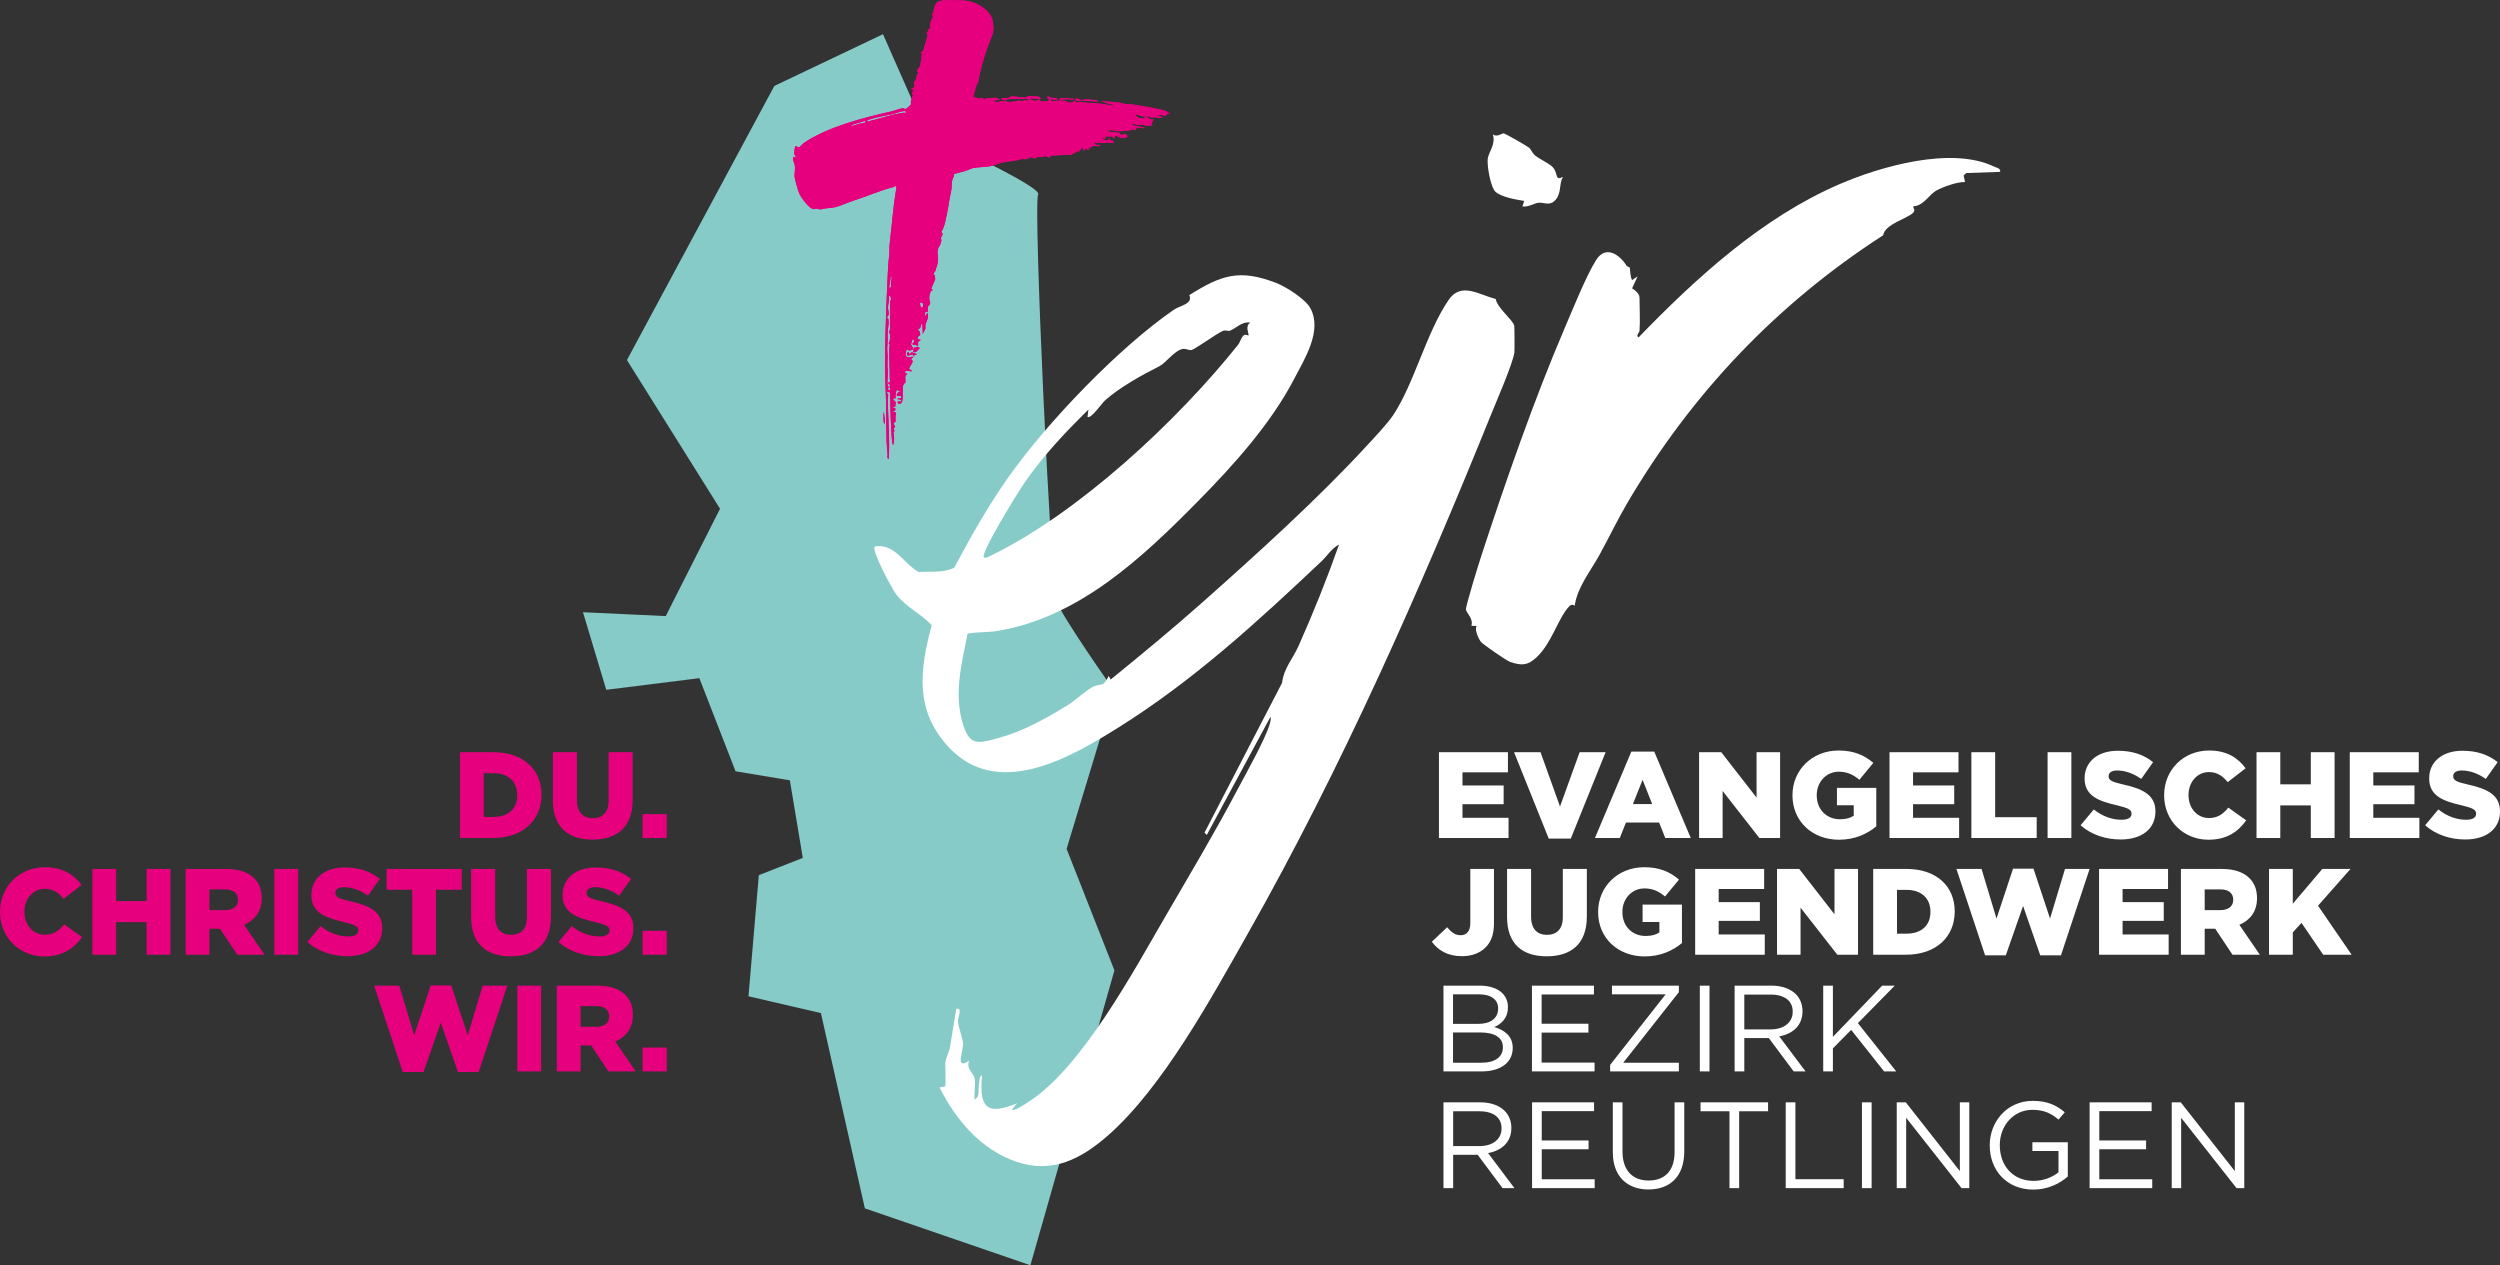 <?xml version="1.0" encoding="UTF-8"?>
<svg id="Ebene_2" data-name="Ebene 2" xmlns="http://www.w3.org/2000/svg" viewBox="0 0 428.433 216.83">
  <rect x="0" y="0" width="428.433" height="216.83" fill="#333333" stroke="none"/>
  <defs>
    <style>
      .cls-1 {
        fill: #fff;
      }

      .cls-2 {
        fill: #86cbc8;
      }

      .cls-3 {
        fill: #e6007e;
      }
    </style>
  </defs>
  <g id="Ebene_1-2" data-name="Ebene 1">
    <path class="cls-2" d="M132.703,14.725l18.615-8.864,7.534,17.064s19.945,9.086,19.059,10.415c-.887,1.33,2.216,66.925,3.102,69.584.887,2.659,9.972,15.512,9.972,15.512l-8.199,27.036,8.199,20.831-14.404,50.527-28.366-9.751-7.534-33.463-12.41-2.88,1.773-20.758,7.534-2.954-2.216-13.297-9.307-1.551-6.205-15.956-15.956,1.995-3.989-13.297,14.183.665,9.307-18.393-15.955-25.485,25.263-46.981h0Z"/>
    <path class="cls-3" d="M196.155,21.88c-.103.231-.194.091-.308.077-.35-.042-.695-.113-1.052-.088l-.183.441c-.404-.299-.554-.022-.829,0-.566.045-1.487.201-1.972.179-.596-.026-1.244-.299-1.892-.153-.047.189-.087.195.112.232.638.119,1.106-.094,1.82.251.217.105.279.326.352.352.16.057.387-.333.673-.221.984.651-.377.733-.858.63-.312-.066-1.057-.732-1.008.112-.345.037-.198-.226-.408-.29-.231-.07-.962-.013-1.21.026-.36.058.269.222.032.373-.218-.181-.378-.131-.539.103l1.004.196.004-.312.274-.051-.058.302c.285-.013.829.066.743.456-1.07-.166-2.221.151-3.308-.122-.093.241.205.406.393.459.199.057.66-.131.513.237l-1.157-.1c-.268.318-.878.341-.746.773l-.511-.307-.302.461-.134-.606-.365.253c-.018.081-.278.363-.348.402-.173.099-.279-.051-.361-.017-.078.033-.1.214-.214.219-.139.006-.731.366-.731.366l-.941.031-2.564.124-.183.292c-.303.086-.447-.219-.733-.212-.125.003-.289.121-.44.131-.279.019-.86-.029-1.087.044-.147.047-.092.267-.125.293-.037.03-.566-.293-.917-.26-.183.018-.439.274-.661.312-.285.049-.835-.082-1.086.047-.136.07-.637.181-.769.175-.258-.012-1.758.3-2.133.333-.474.041-1.581.527-2.18.648-.916.185-2.182.139-3.005.33-.322.075-.975.398-1.178.454-.691.188-1.381.374-2.075.555.036.42-.251.742-.316,1.047-.124.58-.062,1.375-.195,1.928-.071.297-.228,1.042-.249,1.195-.165,1.21-.755,4.282-.94,4.676-.089.189-.212.542-.223.628-.016.12-.262.231-.247.45.01.134.2.255.202.385.003.18-.261.489-.291.684-.023.155.119.253.07.485-.063.3-.234.764-.234.764l-.292.41-.136.831c.203.901.12,1.849-.234,2.695,0,0-.131.685-.326.679l-.101.431.294.115c-.199.215.018.426-.007.572-.03.173-.6,1.449-.6,1.449-.206.377.198.332.111.538-.039.085-.163-.021-.223.083-.214.374-.342.909-.313,1.323.04.584.432.809-.193,1.264.007.123-.107,1.076-.107,1.076l-.222-.13c-.261.008-.289.668-.062.803l.147-.491c.241-.013.217.135.22.327.016,1.026-.59,1.259-.434,2.264l-.468.922-.072-1.785c-.399.159-.111.888-.706.957l-.021.098c.244.178.444.7.334.986-.027.071-.218.023-.312.206-.367.71.356.466.379.502.009.244-.304.251-.377.416-.08.181.057.532-.058.749-.199.024-.217-.219-.332-.258-.128-.044-.342.219-.631-.139.315-.434.523-.402.075-.921-.033.253-.284.807-.276,1.027.008.225.445.436.224.88-.398.102-.651.291-.921-.116-.283.602-.524,1.428.393,1.425.218,0,.438-.196.696-.066l-.369.294c-.09.211.258.203.234.459-.051.54-.62.81-.596,1.396l.403.078-.06.3c-.16-.154-.935-.254-1.026-.032l.026.36.319-.043c.051.34-.259.216-.298.407-.067.336.046.964-.021,1.241-.014.056-.168.018-.222.098-.501.753.084,2.628-.459,3.302-.332.411-.827-.029-.558-.245.031-.024.615.106.55-.153-.086-.344-.556-.019-.662-.339l.632-.034c.169-.616-.364-.336-.745-.456-.009-.568.328-.539.677-.805-.354.012-.593-.034-.732-.403.61-.496-.281.163-.138,1.634l-.534.11.57.578-.113.812c-.539-.192-.37.374.06.22l-.079.449-.328.045c.046.209.437.208.466.253.04.064-.19,1.264.011,1.512l-.355.236c-.099.405.219.541.216.578-.029.336-.514.389-.061.812l-.247.163c.135.754.219,1.484-.01,2.233-.151-.052-.158-.392-.178-.533-.115-.777-.152-1.926-.199-2.745-.105-1.847-.097-3.705-.164-5.554-.018-.213-.427-.398-.52-.176-.065.156.185.308.199.474.017.199-.089.397-.087.582.024,2.025.171,4.161.214,6.224.029,1.388.064,2.804-.055,4.18-.353-.2-.155-.516-.185-.79-.357-3.329-.141-6.78-.297-10.094-.318-6.779.018-14.116.332-20.985.015-.339.141-2.474.227-2.852.092-.409.027-1.395.069-1.885.104-1.222.275-2.421.399-3.678.118-1.199.235-2.417.393-3.66.116-.905.288-1.814.41-2.719l-.106-.189c-.102.059-.187.161-.306.191-2.583.652-4.644,1.627-7.102,2.404-.884.279-2.209.894-2.948,1.062-.599.136-1.492.175-2.154.3-.137.026-.266.093-.404.112,0,0-.416-.11-.662-.156-.234-.044-.384.153-.614.085-.822-.243-2.057-1.972-2.403-2.751-.2-.449-.815-2.665-.782-3.005.041-.436.107-1.284.053-1.737-.034-.282-.548-1.297-.203-1.471.026-.013.115.099.159.102.504.04-.031-.354-.05-.575-.015-.178.05-1.549.345-1.37.487.616.912-.257,1.306-.527,3.995-2.728,10.248-4.348,14.946-5.391.505-.112,1.544-.533,1.993-.548.207-.007.375.148.5.113.099-.028.862-.652.889-.768.05-.207-.037-.436.006-.627.084-.366.567-1.063.153-1.323l.294-.457-.367-.238c.052-.193.43-.185.478-.292.134-.297-.063-.626-.027-.835.022-.132.318-.417.397-.665.074-.229.012-.427.057-.571.097-.306.527-.363.007-.756l.525-.716c.061-.233.179-.821.246-1.107.023-.097.122-1.037.118-1.1-.006-.103-.28-.071-.16-.254.415-.058.509-.709.635-1.129.091-.305.525-1.706.532-1.881.01-.22-.522-.464.104-.543l.027-.4.343-.201c-.075-.426-.081-.891.144-1.282,0,0-.021-.325.139-.182.079-.341.182-.674-.012-.993l.178-.121s.245-1.684.801-1.915c.374-.154,1.142-.314,1.142-.314.51.051,1.818.05,2.255.047,1.293-.008,2.359.13,3.51.733,1.169.613,2.306,1.567,2.527,2.919.333,2.04-.21,2.4-.836,4.187-.688,1.964-1.399,4.234-1.671,6.193-.305.232-.898,2.527-.8,2.624.327-.098.547.118.83.144.196.018.437-.135.661-.064.158.05.214.244.364.285.052.014.063-.159.23-.187.156-.026,1.71-.153,1.798-.133.139.033.343.315.651.212-.217.287-.666.189-.981.226-.081.265-.029.161.113.228.535.252.508-.012.998-.069.469-.054,1.069.127,1.568.126.458,0,1.378-.244,1.754-.231.129.004.254.149.356.155.098.006.132-.229.284-.251.217-.031.514.116.744.129.061-.559-.603-.299-.855-.296-.856.011-2.029-.113-2.827.071-.143.033-.163.209-.227.197-.068-.012-.449-.173-.573-.222-.156-.062-.187.036-.114-.226.317.004.885.05,1.174-.007.218-.043.337-.251.516-.27.578-.059,1.911.262,2.643.164.149-.02.177-.237.29-.242.267-.013,1.464.067,1.731.125.307.067.534.428.206.449-.479.03-1.355-.366-1.805-.026.333.02.609.26.933.296.28.031.564-.189.777-.149.131.024.187.189.331.223.244.059,1.221.048,1.36-.178.075-.228-.276-.253-.322-.479-.08-.394.632.018.668.025.367.07.793.05,1.167.177-.337.351-.856.14-1.263.067.165.642.745.282,1.192.276.229-.003,1.07-.015,1.23.011.319.052.455.28.815.319.369.04.652-.088.926-.318l.326.358c.476-.307.912-.049,1.375-.037.788.021,1.477.101,2.192.144.904.054,1.687.242,2.573.324.059.006.317-.006.177-.125l-.986-.199-1.233-.439c1.029.153,2.088.156,3.119.287.578.073,1.062.363,1.727.236,0,0,2.059.305,2.927.463.978.178,2.598.473,3.508.781.181.061.108.455.576.226l.01.207c-.444-.198-.645.361-.755.362-.263.003-1.045-.391-1.29-.03l.783.259c.126.266-1.139.035-1.266.022-.174-.017-.366.077-.573.042-.29-.049-.643-.421-.868-.072.398.203.686.425,1.166.436l-.353.71.177.192c-.654.327-1.235.013-1.911-.052-.19-.018-.367.112-.555.095-.345-.032-.701-.442-1.054-.152-.019.027.206.196.221.199l1.958.381h0ZM196.026,20.268c.631-.364-.404-.361-.474-.38-.302-.079-.586-.291-.934-.286-.32.179.956.927,1.408.665h0ZM155.281,19.352l-.105-.317c-.783-.03-1.49.362-2.237.531-1.336.301-2.753.495-4.069.952-.113.039-.268.121-.321.234.188.08.3.031.472-.01,1.847-.437,3.891-1.143,5.764-1.414.166-.024.332-.012.496.024h0ZM148.147,21.064c.06-.031.273-.285.151-.358l-1.97.57-.782.457,1.623-.503c.234-.111.8-.073.978-.166h0ZM152.375,49.316c.505.097.274-.623.3-.944.027-.346.29-.841-.01-1.083l-.29,2.027h0ZM152.616,50.726l-.306-.014c.177.67-.112,1.282-.137,1.925-.017.419.207.889.102,1.32-.05.204-.243.304-.27.44-.01.049.205.113.251.364.138.745-.217,1.941-.134,2.866.063.697-.053,1.292-.076,2.075-.012.42.079.933.083,1.339.009.837-.092,1.544.002,2.268.104.799-.094,1.703-.034,2.543.019.274.324.464.032.855l.36.24c.059-.282.18-.44-.094-.598l.173-.365-.366-.239c-.014-.255.387-.266.389-.475.001-.075-.111-.186-.111-.278.004-1.62-.106-3.37-.089-5.001.003-.333.065-.731.095-1.068l-.219.063c.284-.503.273-1.056.264-1.619-.003-.159-.154-.353-.143-.517.014-.22.219-.388.195-.647-.036-.381-.098-.205-.069-.787.06-1.172-.063-2.671.054-3.834.018-.175.177-.319.188-.457.003-.04-.281-.185-.14-.4h0ZM158.068,52.715c.104-.04.271-.921-.193-.87-.447.049-.028.623-.103.809.009.012.272.07.296.061h0ZM158.041,55.002c.091-.234.169-1.949.02-1.973-.837.314-.204.304-.174.549.037.3-.095.739-.029,1.16.027.171-.107.259.183.264h0ZM155.61,61.616c-.786-.205-.354,1.085-.512,1.567.121.191.752-.478.655-.704l-.295-.116.152-.747h0Z"/>
    <path class="cls-3" d="M188.167,17.409c-1.259-.066-2.515-.209-3.772-.099l-.097-.38c.381-.26.654.218,1.041.242.19.012.43-.157.688-.155.411.004,1.463.103,1.872.176.151.027.257-.002.268.215h0Z"/>
    <path class="cls-3" d="M157.665,59.619c-.526.364-.424.868-1.179.708l.078-.718c.395-.148.715-.159,1.101.01h0Z"/>
    <path class="cls-3" d="M155.807,60.611c.265.147.21-.186.42-.216.179-.025.618.223.822.251-.032.389-.431-.078-.4.442l-.286-.369-.773.257c-.258-.29-.236-.542.123-.693l.094.328h0Z"/>
    <path class="cls-3" d="M183.992,16.911c-.05.456-.578.089-.771.084-.228-.006-1.7.118-1.755.049l.31-.251,2.216.117h0Z"/>
    <path class="cls-3" d="M151.577,72.709c-.163-.206-.174-.786-.18-1.055-.01-.35-.023-.706.07-1.049l.19,1.571-.08.533h0Z"/>
    <path class="cls-3" d="M155.61,61.616l-.152.747.295.116c.097.226-.534.895-.655.704.158-.481-.274-1.772.512-1.567h0Z"/>
    <path class="cls-3" d="M158.041,55.002c-.29-.005-.156-.093-.183-.264-.066-.422.066-.86.029-1.16-.03-.245-.663-.235.174-.549.149.025.071,1.74-.02,1.973h0Z"/>
    <path class="cls-3" d="M196.155,21.88c-.103.231-.194.091-.308.077-.35-.042-.695-.113-1.052-.088l-.183.441c-.404-.299-.554-.022-.829,0-.566.045-1.487.201-1.972.179-.596-.026-1.244-.299-1.892-.153-.047.189-.087.195.112.232.638.119,1.106-.094,1.82.251.217.105.279.326.352.352.16.057.387-.333.673-.221.984.651-.377.733-.858.63-.312-.066-1.057-.732-1.008.112-.345.037-.198-.226-.408-.29-.231-.07-.962-.013-1.21.026-.36.058.269.222.032.373-.218-.181-.378-.131-.539.103l1.004.196.004-.312.274-.051-.058.302c.285-.013.829.066.743.456-1.07-.166-2.221.151-3.308-.122-.093.241.205.406.393.459.199.057.66-.131.513.237l-1.157-.1c-.268.318-.878.341-.746.773l-.511-.307-.302.461-.134-.606-.365.253c-.018.081-.278.363-.348.402-.173.099-.279-.051-.361-.017-.078.033-.1.214-.214.219-.139.006-.731.366-.731.366l-.941.031-2.564.124-.183.292c-.303.086-.447-.219-.733-.212-.125.003-.289.121-.44.131-.279.019-.86-.029-1.087.044-.147.047-.092.267-.125.293-.037.03-.566-.293-.917-.26-.183.018-.439.274-.661.312-.285.049-.835-.082-1.086.047-.136.07-.637.181-.769.175-.258-.012-1.758.3-2.133.333-.474.041-1.581.527-2.18.648-.916.185-2.182.139-3.005.33-.322.075-.975.398-1.178.454-.691.188-1.381.374-2.075.555.036.42-.251.742-.316,1.047-.124.58-.062,1.375-.195,1.928-.071.297-.228,1.042-.249,1.195-.165,1.21-.755,4.282-.94,4.676-.089.189-.212.542-.223.628-.016.12-.262.231-.247.45.01.134.2.255.202.385.003.18-.261.489-.291.684-.023.155.119.253.07.485-.063.3-.234.764-.234.764l-.292.41-.136.831c.203.901.12,1.849-.234,2.695,0,0-.131.685-.326.679l-.101.431.294.115c-.199.215.018.426-.007.572-.03.173-.6,1.449-.6,1.449-.206.377.198.332.111.538-.039.085-.163-.021-.223.083-.214.374-.342.909-.313,1.323.04.584.432.809-.193,1.264.007.123-.107,1.076-.107,1.076l-.222-.13c-.261.008-.289.668-.062.803l.147-.491c.241-.013.217.135.22.327.016,1.026-.59,1.259-.434,2.264l-.468.922-.072-1.785c-.399.159-.111.888-.706.957l-.021.098c.244.178.444.7.334.986-.027.071-.218.023-.312.206-.367.71.356.466.379.502.009.244-.304.251-.377.416-.08.181.057.532-.058.749-.199.024-.217-.219-.332-.258-.128-.044-.342.219-.631-.139.315-.434.523-.402.075-.921-.033.253-.284.807-.276,1.027.008.225.445.436.224.88-.398.102-.651.291-.921-.116-.283.602-.524,1.428.393,1.425.218,0,.438-.196.696-.066l-.369.294c-.09.211.258.203.234.459-.051.54-.62.81-.596,1.396l.403.078-.06.3c-.16-.154-.935-.254-1.026-.032l.026.36.319-.043c.051.34-.259.216-.298.407-.067.336.046.964-.021,1.241-.014.056-.168.018-.222.098-.501.753.084,2.628-.459,3.302-.332.411-.827-.029-.558-.245.031-.024.615.106.55-.153-.086-.344-.556-.019-.662-.339l.632-.034c.169-.616-.364-.336-.745-.456-.009-.568.328-.539.677-.805-.354.012-.593-.034-.732-.403.61-.496-.281.163-.138,1.634l-.534.11.57.578-.113.812c-.539-.192-.37.374.06.22l-.079.449-.328.045c.046.209.437.208.466.253.04.064-.19,1.264.011,1.512l-.355.236c-.099.405.219.541.216.578-.029.336-.514.389-.061.812l-.247.163c.135.754.219,1.484-.01,2.233-.151-.052-.158-.392-.178-.533-.115-.777-.152-1.926-.199-2.745-.105-1.847-.097-3.705-.164-5.554-.018-.213-.427-.398-.52-.176-.065.156.185.308.199.474.017.199-.089.397-.087.582.024,2.025.171,4.161.214,6.224.029,1.388.064,2.804-.055,4.18-.353-.2-.155-.516-.185-.79-.357-3.329-.141-6.78-.297-10.094-.318-6.779.018-14.116.332-20.985.015-.339.141-2.474.227-2.852.092-.409.027-1.395.069-1.885.104-1.222.275-2.421.399-3.678.118-1.199.235-2.417.393-3.66.116-.905.288-1.814.41-2.719l-.106-.189c-.102.059-.187.161-.306.191-2.583.652-4.644,1.627-7.102,2.404-.884.279-2.209.894-2.948,1.062-.599.136-1.492.175-2.154.3-.137.026-.266.093-.404.112,0,0-.416-.11-.662-.156-.234-.044-.384.153-.614.085-.822-.243-2.057-1.972-2.403-2.751-.2-.449-.815-2.665-.782-3.005.041-.436.107-1.284.053-1.737-.034-.282-.548-1.297-.203-1.471.026-.013.115.099.159.102.504.04-.031-.354-.05-.575-.015-.178.05-1.549.345-1.37.487.616.912-.257,1.306-.527,3.995-2.728,10.248-4.348,14.946-5.391.505-.112,1.544-.533,1.993-.548.207-.007.375.148.5.113.099-.028.862-.652.889-.768.05-.207-.037-.436.006-.627.084-.366.567-1.063.153-1.323l.294-.457-.367-.238c.052-.193.43-.185.478-.292.134-.297-.063-.626-.027-.835.022-.132.318-.417.397-.665.074-.229.012-.427.057-.571.097-.306.527-.363.007-.756l.525-.716c.061-.233.179-.821.246-1.107.023-.097.122-1.037.118-1.1-.006-.103-.28-.071-.16-.254.415-.058.509-.709.635-1.129.091-.305.525-1.706.532-1.881.01-.22-.522-.464.104-.543l.027-.4.343-.201c-.075-.426-.081-.891.144-1.282,0,0-.021-.325.139-.182.079-.341.182-.674-.012-.993l.178-.121s.245-1.684.801-1.915c.374-.154,1.142-.314,1.142-.314.51.051,1.818.05,2.255.047,1.293-.008,2.359.13,3.51.733,1.169.613,2.306,1.567,2.527,2.919.333,2.04-.21,2.4-.836,4.187-.688,1.964-1.399,4.234-1.671,6.193-.305.232-.898,2.527-.8,2.624.327-.098.547.118.83.144.196.018.437-.135.661-.064.158.05.214.244.364.285.052.014.063-.159.23-.187.156-.026,1.71-.153,1.798-.133.139.033.343.315.651.212-.217.287-.666.189-.981.226-.081.265-.029.161.113.228.535.252.508-.012.998-.069.469-.054,1.069.127,1.568.126.458,0,1.378-.244,1.754-.231.129.004.254.149.356.155.098.006.132-.229.284-.251.217-.031.514.116.744.129.061-.559-.603-.299-.855-.296-.856.011-2.029-.113-2.827.071-.143.033-.163.209-.227.197-.068-.012-.449-.173-.573-.222-.156-.062-.187.036-.114-.226.317.004.885.05,1.174-.007.218-.043.337-.251.516-.27.578-.059,1.911.262,2.643.164.149-.02.177-.237.29-.242.267-.013,1.464.067,1.731.125.307.067.534.428.206.449-.479.03-1.355-.366-1.805-.026.333.02.609.26.933.296.28.031.564-.189.777-.149.131.024.187.189.331.223.244.059,1.221.048,1.36-.178.075-.228-.276-.253-.322-.479-.08-.394.632.018.668.025.367.07.793.05,1.167.177-.337.351-.856.14-1.263.067.165.642.745.282,1.192.276.229-.003,1.07-.015,1.23.011.319.052.455.28.815.319.369.04.652-.088.926-.318l.326.358c.476-.307.912-.049,1.375-.037.788.021,1.477.101,2.192.144.904.054,1.687.242,2.573.324.059.006.317-.006.177-.125l-.986-.199-1.233-.439c1.029.153,2.088.156,3.119.287.578.073,1.062.363,1.727.236,0,0,2.059.305,2.927.463.978.178,2.598.473,3.508.781.181.061.108.455.576.226l.01.207c-.444-.198-.645.361-.755.362-.263.003-1.045-.391-1.29-.03l.783.259c.126.266-1.139.035-1.266.022-.174-.017-.366.077-.573.042-.29-.049-.643-.421-.868-.072.398.203.686.425,1.166.436l-.353.71.177.192c-.654.327-1.235.013-1.911-.052-.19-.018-.367.112-.555.095-.345-.032-.701-.442-1.054-.152-.019.027.206.196.221.199l1.958.381h0ZM196.026,20.268c.631-.364-.404-.361-.474-.38-.302-.079-.586-.291-.934-.286-.32.179.956.927,1.408.665h0ZM155.281,19.352l-.105-.317c-.783-.03-1.49.362-2.237.531-1.336.301-2.753.495-4.069.952-.113.039-.268.121-.321.234.188.08.3.031.472-.01,1.847-.437,3.891-1.143,5.764-1.414.166-.024.332-.012.496.024h0ZM148.147,21.064c.06-.031.273-.285.151-.358l-1.97.57-.782.457,1.623-.503c.234-.111.8-.073.978-.166h0ZM152.375,49.316c.505.097.274-.623.3-.944.027-.346.29-.841-.01-1.083l-.29,2.027h0ZM152.616,50.726l-.306-.014c.177.67-.112,1.282-.137,1.925-.017.419.207.889.102,1.32-.05.204-.243.304-.27.44-.01.049.205.113.251.364.138.745-.217,1.941-.134,2.866.063.697-.053,1.292-.076,2.075-.012.42.079.933.083,1.339.009.837-.092,1.544.002,2.268.104.799-.094,1.703-.034,2.543.019.274.324.464.032.855l.36.24c.059-.282.18-.44-.094-.598l.173-.365-.366-.239c-.014-.255.387-.266.389-.475.001-.075-.111-.186-.111-.278.004-1.62-.106-3.37-.089-5.001.003-.333.065-.731.095-1.068l-.219.063c.284-.503.273-1.056.264-1.619-.003-.159-.154-.353-.143-.517.014-.22.219-.388.195-.647-.036-.381-.098-.205-.069-.787.06-1.172-.063-2.671.054-3.834.018-.175.177-.319.188-.457.003-.04-.281-.185-.14-.4h0ZM158.068,52.715c.104-.04.271-.921-.193-.87-.447.049-.028.623-.103.809.009.012.272.07.296.061h0ZM158.041,55.002c.091-.234.169-1.949.02-1.973-.837.314-.204.304-.174.549.037.3-.095.739-.029,1.16.027.171-.107.259.183.264h0ZM155.61,61.616c-.786-.205-.354,1.085-.512,1.567.121.191.752-.478.655-.704l-.295-.116.152-.747h0Z"/>
    <path class="cls-3" d="M188.167,17.409c-1.259-.066-2.515-.209-3.772-.099l-.097-.38c.381-.26.654.218,1.041.242.19.012.43-.157.688-.155.411.004,1.463.103,1.872.176.151.027.257-.002.268.215h0Z"/>
    <path class="cls-3" d="M157.665,59.619c-.526.364-.424.868-1.179.708l.078-.718c.395-.148.715-.159,1.101.01h0Z"/>
    <path class="cls-3" d="M155.807,60.611c.265.147.21-.186.42-.216.179-.025.618.223.822.251-.032.389-.431-.078-.4.442l-.286-.369-.773.257c-.258-.29-.236-.542.123-.693l.094.328h0Z"/>
    <path class="cls-3" d="M183.992,16.911c-.05.456-.578.089-.771.084-.228-.006-1.7.118-1.755.049l.31-.251,2.216.117h0Z"/>
    <path class="cls-3" d="M151.577,72.709c-.163-.206-.174-.786-.18-1.055-.01-.35-.023-.706.07-1.049l.19,1.571-.08.533h0Z"/>
    <path class="cls-3" d="M155.61,61.616l-.152.747.295.116c.097.226-.534.895-.655.704.158-.481-.274-1.772.512-1.567h0Z"/>
    <path class="cls-3" d="M158.041,55.002c-.29-.005-.156-.093-.183-.264-.066-.422.066-.86.029-1.16-.03-.245-.663-.235.174-.549.149.025.071,1.74-.02,1.973h0Z"/>
    <path class="cls-1" d="M205.277,85.924c-9.476,9.604-20.351,19.894-34.374,22.206-1.723.284-3.398.146-5.084.462-1.032,5.155-2.425,10.527-.738,15.689,1.195,3.66,2.662,3.098,6.082,2.178,4.189-1.127,8.046-3.317,11.817-5.618,1.222-.745,3.466-2.798,4.419-3.188,1.531-.626,1.566.232,2.617-1.821l.314.631c5.263-4.287,10.511-8.608,15.582-13.104,9.206-8.163,19.921-17.842,28.329-26.984,1.298-1.412,3.543-3.769,4.544-5.282,3.592-5.431,5.668-14.142,9.468-19.692,2.137-3.121,5.14-.925,8.089-.153.178,1.452,2.943,3.582,3.158,4.559.05.226.075,4.341.026,4.631-.352,2.089-2.96,8.045-3.903,10.376-12.186,30.11-25.65,60.71-41.766,89.159-6.214,10.968-14.579,26.378-23.997,34.631-4.505,3.949-9.462,6.595-15.612,4.509-6.148-2.086-10.433-7.168-13.233-12.761l.944-.153c.222-.314-.034-3.494.062-4.191.107-.785.663-1.788.811-2.704l1.036-6.416c1.216-.231.197,1.433.313,2.346.098.77.841,2.879.86,3.557.041,1.498-1.429,4.65,1.038,2.971-.55,1.451.781,2.157.95,3.016.208,1.057-.139,2.519.007,3.64.936-.398.582-1.725.723-2.603.06-.375.08-1.535.539-1.516-.525,5.588.832,6.913,6.026,4.757l-.95,1.107c.716.209,2.061-.812,2.825-1.296,9.184-5.822,18.169-22.631,23.684-32.104,4.157-7.139,8.411-14.283,12.286-21.631,1.48-2.806,4.593-8.289,5.43-11.052.129-.423.196-.835.148-1.276l-10.937,20.283-.391-.39,13.3-25.689c.272-2.465,1.85-4.125,2.84-6.353,2.521-5.67,4.853-11.474,6.916-17.33-1.273.629-1.971,1.893-3.003,2.866-11.103,10.476-21.909,20.409-34.864,28.524-8.348,5.229-20.808,12.407-29.174,3.164-5.695-6.292-4.815-13.048-2.763-20.726-1.877-2.033-4.368-3.041-6.082-5.297-.726-.957-4.323-7.575-3.671-8.212,3.54-.483,4.739,2.799,7.515,4.381,2.042-.137,4.197.215,6.108-.744,2.798-5.287,5.802-10.58,9.251-15.472,6.669-9.457,19.014-22.291,28.396-28.743,1.038-.714,3.302-.961,2.631-2.494,5.516-3.465,8.586-4.495,14.873-2.09,1.675.641,4.984,2.741,5.848,4.295,2.146,3.859-.969,8.725-2.732,12.116-4.006,7.71-10.366,14.781-16.531,21.031h0ZM214.263,55.291c-1.391-.264-2.409.956-3.48,1.382-.314.124-.78-.165-1.243.044-1.139.514-4.782,3.157-5.334,3.265-.47.092-.944-.256-1.443-.194-1.416.177-2.946,2.402-4.049,2.956-2.806,1.41-6.786,3.592-9.338,5.868-.579.516-2.414,3.229-3.007,2.84l.158-1.259c-4.108,4.038-7.952,8.115-11.194,12.89-.843,1.242-7.415,11.807-6.714,12.46.475.111.745-.107,1.13-.294,15.077-7.321,32.012-23.101,42.433-36.177.363-.455.505-1.238.963-1.602.324-.257.779.073.798.038.173-.32-.675-1.572.32-2.216h0Z"/>
    <path class="cls-1" d="M280.967,56.714c-.014.209-.682.846-.16,1.108,9.834-10.179,21.17-20.517,34.328-26.215,7.165-3.103,19.301-6.582,26.63-3.042.419.202,1.066.233,1.016.886l-5.823.206-.449.419.246,1.12c-1.353-.049-3.792.824-4.987,1.499-1.115.63-2.224,2.669-3.886,2.643.026.417.366.671.014,1.079-.875,1.014-4.881,1.949-5.164,3.893-18.26,11.798-32.865,27.164-43.899,45.966-1.635,2.786-3.106,5.868-4.752,8.865-1.47,2.676-3.787,5.512-4.211,8.646-.406-.223-.632-.207-.95.123-1.9,1.979-2.921,6.214-5.578,8.717-1.495,1.407-2.509,1.492-4.547.81-.588-.197-4.618-2.98-4.985-3.417-.366-.436-1.213-2.201-.733-2.747l-.917-.024c.36-1.244-.754-2.045-.934-2.754-.12-.469,2.243-8.055,2.639-9.27,4.102-12.558,9.067-26.84,14.274-38.982,1.339-3.123,3.721-9.057,5.408-11.705,1.633-2.562,3.99-.936,5.213,1.005.115.183.496.224.531.297.049.101.085,1.713.412,2.156l.944-.633-.948,2.05c.532.317,1.268.929,1.268,1.595,0,1.847.129,3.893,0,5.706h0Z"/>
    <path class="cls-1" d="M262.068,25.336c.293.229.528.931,1.04,1.336.865.683,2.465,1.363,3.04,2.031.913,1.06.254,2.359,1.722,1.609-.732,1.134-.218,2.635-1.25,3.892-1.002,1.22-2.098.408-2.998.544-.793.119-1.744.776-2.724.631l.318-.947c-1.34-.207-3.937-.652-4.933-1.568-.834-.767-1.544-4.704-1.297-5.827.251-1.142,1.367-2.385.842-4.017.734.598,1.608-.26,1.895-.166.457.151,3.885,2.122,4.345,2.483h0Z"/>
    <path class="cls-3" d="M69.027,183.717h3.549l2.961-8.463,2.94,8.463h3.549l4.914-14.805h-4.221l-2.562,8.505-2.835-8.547h-3.507l-2.835,8.547-2.562-8.505h-4.305l4.914,14.805h0ZM88.661,183.612h4.074v-14.7h-4.074v14.7h0ZM95.423,183.612h4.074v-4.452h1.806l2.961,4.452h4.683l-3.507-5.124c1.827-.777,3.024-2.268,3.024-4.536v-.042c0-1.449-.441-2.562-1.302-3.423-.987-.987-2.541-1.575-4.788-1.575h-6.951v14.7h0ZM99.497,175.968v-3.549h2.688c1.344,0,2.205.588,2.205,1.764v.042c0,1.071-.819,1.743-2.184,1.743h-2.709ZM110.123,183.612h4.137v-4.095h-4.137v4.095h0Z"/>
    <path class="cls-3" d="M7.581,163.906c3.234,0,5.103-1.407,6.489-3.318l-3.066-2.184c-.882,1.071-1.785,1.785-3.318,1.785-2.058,0-3.507-1.722-3.507-3.927v-.042c0-2.142,1.449-3.906,3.507-3.906,1.407,0,2.373.693,3.213,1.722l3.066-2.373c-1.302-1.785-3.234-3.045-6.237-3.045-4.452,0-7.728,3.36-7.728,7.644v.042c0,4.389,3.381,7.602,7.581,7.602h0ZM15.834,163.612h4.074v-5.586h5.229v5.586h4.074v-14.7h-4.074v5.502h-5.229v-5.502h-4.074v14.7h0ZM31.815,163.612h4.074v-4.452h1.806l2.961,4.452h4.683l-3.507-5.124c1.827-.777,3.024-2.268,3.024-4.536v-.042c0-1.449-.441-2.562-1.302-3.423-.987-.987-2.541-1.575-4.788-1.575h-6.951v14.7h0ZM35.889,155.968v-3.549h2.688c1.344,0,2.205.588,2.205,1.764v.042c0,1.071-.819,1.743-2.184,1.743h-2.709ZM47.019,163.612h4.074v-14.7h-4.074v14.7h0ZM59.556,163.864c3.57,0,5.943-1.785,5.943-4.788v-.042c0-2.751-2.101-3.843-5.46-4.578-2.058-.462-2.562-.756-2.562-1.428v-.042c0-.546.483-.945,1.47-.945,1.302,0,2.772.483,4.116,1.449l2.037-2.877c-1.596-1.281-3.549-1.953-6.049-1.953-3.528,0-5.69,1.974-5.69,4.704v.042c0,3.003,2.415,3.885,5.544,4.599,2.016.483,2.499.798,2.499,1.428v.042c0,.63-.588,1.008-1.701,1.008-1.701,0-3.297-.609-4.767-1.764l-2.268,2.709c1.827,1.617,4.284,2.436,6.888,2.436h0ZM70.644,163.612h4.074v-11.13h4.41v-3.57h-12.873v3.57h4.389v11.13h0ZM87.527,163.885c4.179,0,6.888-2.1,6.888-6.825v-8.148h-4.116v8.274c0,2.058-1.071,3.024-2.73,3.024-1.638,0-2.709-1.008-2.709-3.129v-8.169h-4.116v8.253c0,4.599,2.625,6.72,6.783,6.72h0ZM102.605,163.864c3.57,0,5.943-1.785,5.943-4.788v-.042c0-2.751-2.1-3.843-5.46-4.578-2.058-.462-2.562-.756-2.562-1.428v-.042c0-.546.483-.945,1.47-.945,1.302,0,2.772.483,4.116,1.449l2.037-2.877c-1.596-1.281-3.549-1.953-6.048-1.953-3.528,0-5.691,1.974-5.691,4.704v.042c0,3.003,2.415,3.885,5.544,4.599,2.016.483,2.499.798,2.499,1.428v.042c0,.63-.588,1.008-1.701,1.008-1.701,0-3.297-.609-4.767-1.764l-2.268,2.709c1.827,1.617,4.284,2.436,6.888,2.436h0ZM110.123,163.612h4.137v-4.095h-4.137v4.095h0Z"/>
    <path class="cls-3" d="M78.833,143.612h5.607c5.271,0,8.358-3.15,8.358-7.392v-.042c0-4.242-3.045-7.266-8.274-7.266h-5.691v14.7h0ZM84.566,132.503c2.457,0,4.074,1.386,4.074,3.738v.042c0,2.373-1.617,3.717-4.074,3.717h-1.659v-7.497h1.659ZM101.534,143.885c4.179,0,6.888-2.1,6.888-6.825v-8.148h-4.116v8.274c0,2.058-1.071,3.024-2.73,3.024-1.638,0-2.709-1.008-2.709-3.129v-8.169h-4.116v8.253c0,4.599,2.625,6.72,6.783,6.72h0ZM110.123,143.612h4.137v-4.095h-4.137v4.095h0Z"/>
    <path class="cls-1" d="M247.373,203.612h1.659v-5.712h4.2l4.263,5.712h2.037l-4.515-6.006c2.31-.42,3.99-1.848,3.99-4.284v-.042c0-1.155-.42-2.184-1.134-2.898-.924-.924-2.373-1.47-4.179-1.47h-6.321v14.7h0ZM249.032,196.409v-5.964h4.536c2.373,0,3.759,1.092,3.759,2.898v.042c0,1.89-1.575,3.024-3.78,3.024h-4.515ZM262.555,203.612h10.731v-1.512h-9.072v-5.145h8.022v-1.512h-8.022v-5.019h8.967v-1.512h-10.626v14.7h0ZM282.505,203.843c3.675,0,6.132-2.226,6.132-6.51v-8.421h-1.659v8.547c0,3.213-1.722,4.851-4.431,4.851-2.814,0-4.494-1.785-4.494-4.956v-8.442h-1.659v8.547c0,4.158,2.478,6.384,6.111,6.384h0ZM296.386,203.612h1.659v-13.167h4.956v-1.533h-11.571v1.533h4.956v13.167h0ZM306.025,203.612h9.933v-1.533h-8.274v-13.167h-1.659v14.7h0ZM319.087,203.612h1.659v-14.7h-1.659v14.7h0ZM325.05,203.612h1.617v-12.054l9.492,12.054h1.323v-14.7h-1.617v11.781l-9.261-11.781h-1.554v14.7h0ZM348.465,203.864c2.478,0,4.536-1.029,5.901-2.247v-5.859h-6.069v1.491h4.473v3.654c-1.008.819-2.562,1.47-4.242,1.47-3.57,0-5.817-2.604-5.817-6.111v-.042c0-3.276,2.331-6.027,5.586-6.027,2.079,0,3.339.693,4.473,1.68l1.071-1.26c-1.47-1.239-3.003-1.953-5.481-1.953-4.41,0-7.371,3.57-7.371,7.602v.042c0,4.2,2.856,7.56,7.476,7.56h0ZM358.104,203.612h10.731v-1.512h-9.072v-5.145h8.022v-1.512h-8.022v-5.019h8.967v-1.512h-10.626v14.7h0ZM372.174,203.612h1.617v-12.054l9.492,12.054h1.323v-14.7h-1.617v11.781l-9.261-11.781h-1.554v14.7h0Z"/>
    <path class="cls-1" d="M247.373,183.612h6.531c3.213,0,5.334-1.491,5.334-4.011v-.042c0-2.016-1.407-3.024-3.15-3.549,1.155-.504,2.331-1.491,2.331-3.402v-.042c0-.945-.336-1.722-.945-2.352-.84-.819-2.163-1.302-3.843-1.302h-6.258v14.7h0ZM256.739,172.839c0,1.722-1.386,2.625-3.381,2.625h-4.347v-5.061h4.473c2.1,0,3.255.945,3.255,2.394v.042h0ZM257.558,179.454v.042c0,1.638-1.386,2.625-3.612,2.625h-4.935v-5.187h4.641c2.562,0,3.906.924,3.906,2.52h0ZM262.534,183.612h10.731v-1.512h-9.072v-5.145h8.022v-1.512h-8.022v-5.019h8.967v-1.512h-10.626v14.7h0ZM275.932,183.612h11.781v-1.491h-9.534l9.534-12.096v-1.113h-11.466v1.491h9.198l-9.513,12.096v1.113h0ZM291.304,183.612h1.659v-14.7h-1.659v14.7h0ZM297.268,183.612h1.659v-5.712h4.2l4.263,5.712h2.037l-4.515-6.006c2.31-.42,3.99-1.848,3.99-4.284v-.042c0-1.155-.42-2.184-1.134-2.898-.924-.924-2.373-1.47-4.179-1.47h-6.321v14.7h0ZM298.927,176.409v-5.964h4.536c2.373,0,3.759,1.092,3.759,2.898v.042c0,1.89-1.575,3.024-3.78,3.024h-4.515ZM312.451,183.612h1.659v-3.948l3.129-3.171,5.649,7.119h2.079l-6.573-8.274,6.321-6.426h-2.163l-8.442,8.778v-8.778h-1.659v14.7h0Z"/>
    <path class="cls-1" d="M250.544,163.864c1.68,0,3.066-.525,4.032-1.491.987-.987,1.449-2.289,1.449-4.137v-9.324h-4.053v9.303c0,1.365-.651,2.058-1.659,2.058-.924,0-1.596-.504-2.31-1.365l-2.625,2.478c1.05,1.407,2.604,2.478,5.166,2.478h0ZM265.054,163.885c4.179,0,6.888-2.1,6.888-6.825v-8.148h-4.116v8.274c0,2.058-1.071,3.024-2.73,3.024-1.638,0-2.709-1.008-2.709-3.129v-8.169h-4.116v8.253c0,4.599,2.625,6.72,6.783,6.72h0ZM281.854,163.906c2.688,0,4.83-.987,6.384-2.289v-6.594h-6.741v2.982h2.877v1.785c-.588.399-1.344.609-2.352.609-2.331,0-3.99-1.701-3.99-4.095v-.042c0-2.247,1.638-4.011,3.759-4.011,1.47,0,2.499.504,3.549,1.386l2.394-2.898c-1.554-1.344-3.381-2.121-5.964-2.121-4.536,0-7.896,3.36-7.896,7.644v.042c0,4.452,3.402,7.602,7.98,7.602h0ZM290.506,163.612h11.928v-3.465h-7.896v-2.331h7.056v-3.213h-7.056v-2.247h7.791v-3.444h-11.823v14.7h0ZM304.534,163.612h4.032v-8.064l6.3,8.064h3.549v-14.7h-4.032v7.77l-6.048-7.77h-3.801v14.7h0ZM321.019,163.612h5.607c5.271,0,8.358-3.15,8.358-7.392v-.042c0-4.242-3.045-7.266-8.274-7.266h-5.691v14.7h0ZM326.752,152.503c2.457,0,4.074,1.386,4.074,3.738v.042c0,2.373-1.617,3.717-4.074,3.717h-1.659v-7.497h1.659ZM340.192,163.717h3.549l2.961-8.463,2.94,8.463h3.549l4.914-14.805h-4.221l-2.562,8.505-2.835-8.547h-3.507l-2.835,8.547-2.562-8.505h-4.305l4.914,14.805h0ZM359.722,163.612h11.928v-3.465h-7.896v-2.331h7.056v-3.213h-7.056v-2.247h7.791v-3.444h-11.823v14.7h0ZM373.75,163.612h4.074v-4.452h1.806l2.961,4.452h4.683l-3.507-5.124c1.827-.777,3.024-2.268,3.024-4.536v-.042c0-1.449-.441-2.562-1.302-3.423-.987-.987-2.541-1.575-4.788-1.575h-6.951v14.7h0ZM377.824,155.968v-3.549h2.688c1.344,0,2.205.588,2.205,1.764v.042c0,1.071-.819,1.743-2.184,1.743h-2.709ZM388.849,163.612h4.074v-3.822l1.491-1.638,3.717,5.46h4.872l-5.754-8.4,5.565-6.3h-4.83l-5.061,5.964v-5.964h-4.074v14.7h0Z"/>
    <path class="cls-1" d="M246.596,143.612h11.928v-3.465h-7.896v-2.331h7.056v-3.213h-7.056v-2.247h7.791v-3.444h-11.823v14.7h0ZM265.412,143.717h3.78l5.964-14.805h-4.452l-3.361,9.303-3.338-9.303h-4.537l5.944,14.805h0ZM273.329,143.612h4.263l1.05-2.646h5.691l1.05,2.646h4.368l-6.258-14.805h-3.927l-6.237,14.805h0ZM279.839,137.795l1.659-4.158,1.638,4.158h-3.297ZM291.179,143.612h4.032v-8.064l6.3,8.064h3.549v-14.7h-4.032v7.77l-6.048-7.77h-3.801v14.7h0ZM315.16,143.906c2.688,0,4.83-.987,6.384-2.289v-6.594h-6.741v2.982h2.877v1.785c-.588.399-1.344.609-2.352.609-2.331,0-3.99-1.701-3.99-4.095v-.042c0-2.247,1.638-4.011,3.759-4.011,1.47,0,2.499.504,3.549,1.386l2.394-2.898c-1.554-1.344-3.381-2.121-5.964-2.121-4.536,0-7.896,3.36-7.896,7.644v.042c0,4.452,3.402,7.602,7.98,7.602h0ZM323.812,143.612h11.928v-3.465h-7.896v-2.331h7.056v-3.213h-7.056v-2.247h7.791v-3.444h-11.823v14.7h0ZM337.84,143.612h11.193v-3.57h-7.119v-11.13h-4.074v14.7h0ZM350.902,143.612h4.074v-14.7h-4.074v14.7h0ZM363.439,143.864c3.57,0,5.943-1.785,5.943-4.788v-.042c0-2.751-2.1-3.843-5.46-4.578-2.058-.462-2.562-.756-2.562-1.428v-.042c0-.546.483-.945,1.47-.945,1.302,0,2.772.483,4.116,1.449l2.037-2.877c-1.596-1.281-3.549-1.953-6.048-1.953-3.528,0-5.691,1.974-5.691,4.704v.042c0,3.003,2.415,3.885,5.544,4.599,2.016.483,2.499.798,2.499,1.428v.042c0,.63-.588,1.008-1.701,1.008-1.701,0-3.297-.609-4.767-1.764l-2.268,2.709c1.827,1.617,4.284,2.436,6.888,2.436h0ZM378.454,143.906c3.234,0,5.103-1.407,6.489-3.318l-3.066-2.184c-.882,1.071-1.785,1.785-3.318,1.785-2.058,0-3.507-1.722-3.507-3.927v-.042c0-2.142,1.449-3.906,3.507-3.906,1.407,0,2.373.693,3.213,1.722l3.066-2.373c-1.302-1.785-3.234-3.045-6.237-3.045-4.452,0-7.728,3.36-7.728,7.644v.042c0,4.389,3.381,7.602,7.581,7.602h0ZM386.706,143.612h4.075v-5.586h5.229v5.586h4.074v-14.7h-4.074v5.502h-5.229v-5.502h-4.075v14.7h0ZM402.687,143.612h11.928v-3.465h-7.896v-2.331h7.056v-3.213h-7.056v-2.247h7.791v-3.444h-11.823v14.7h0ZM422.49,143.864c3.57,0,5.943-1.785,5.943-4.788v-.042c0-2.751-2.1-3.843-5.46-4.578-2.058-.462-2.562-.756-2.562-1.428v-.042c0-.546.483-.945,1.47-.945,1.302,0,2.772.483,4.116,1.449l2.037-2.877c-1.596-1.281-3.549-1.953-6.048-1.953-3.528,0-5.691,1.974-5.691,4.704v.042c0,3.003,2.415,3.885,5.544,4.599,2.016.483,2.499.798,2.499,1.428v.042c0,.63-.588,1.008-1.701,1.008-1.701,0-3.297-.609-4.767-1.764l-2.268,2.709c1.827,1.617,4.284,2.436,6.888,2.436h0Z"/>
  </g>
</svg>